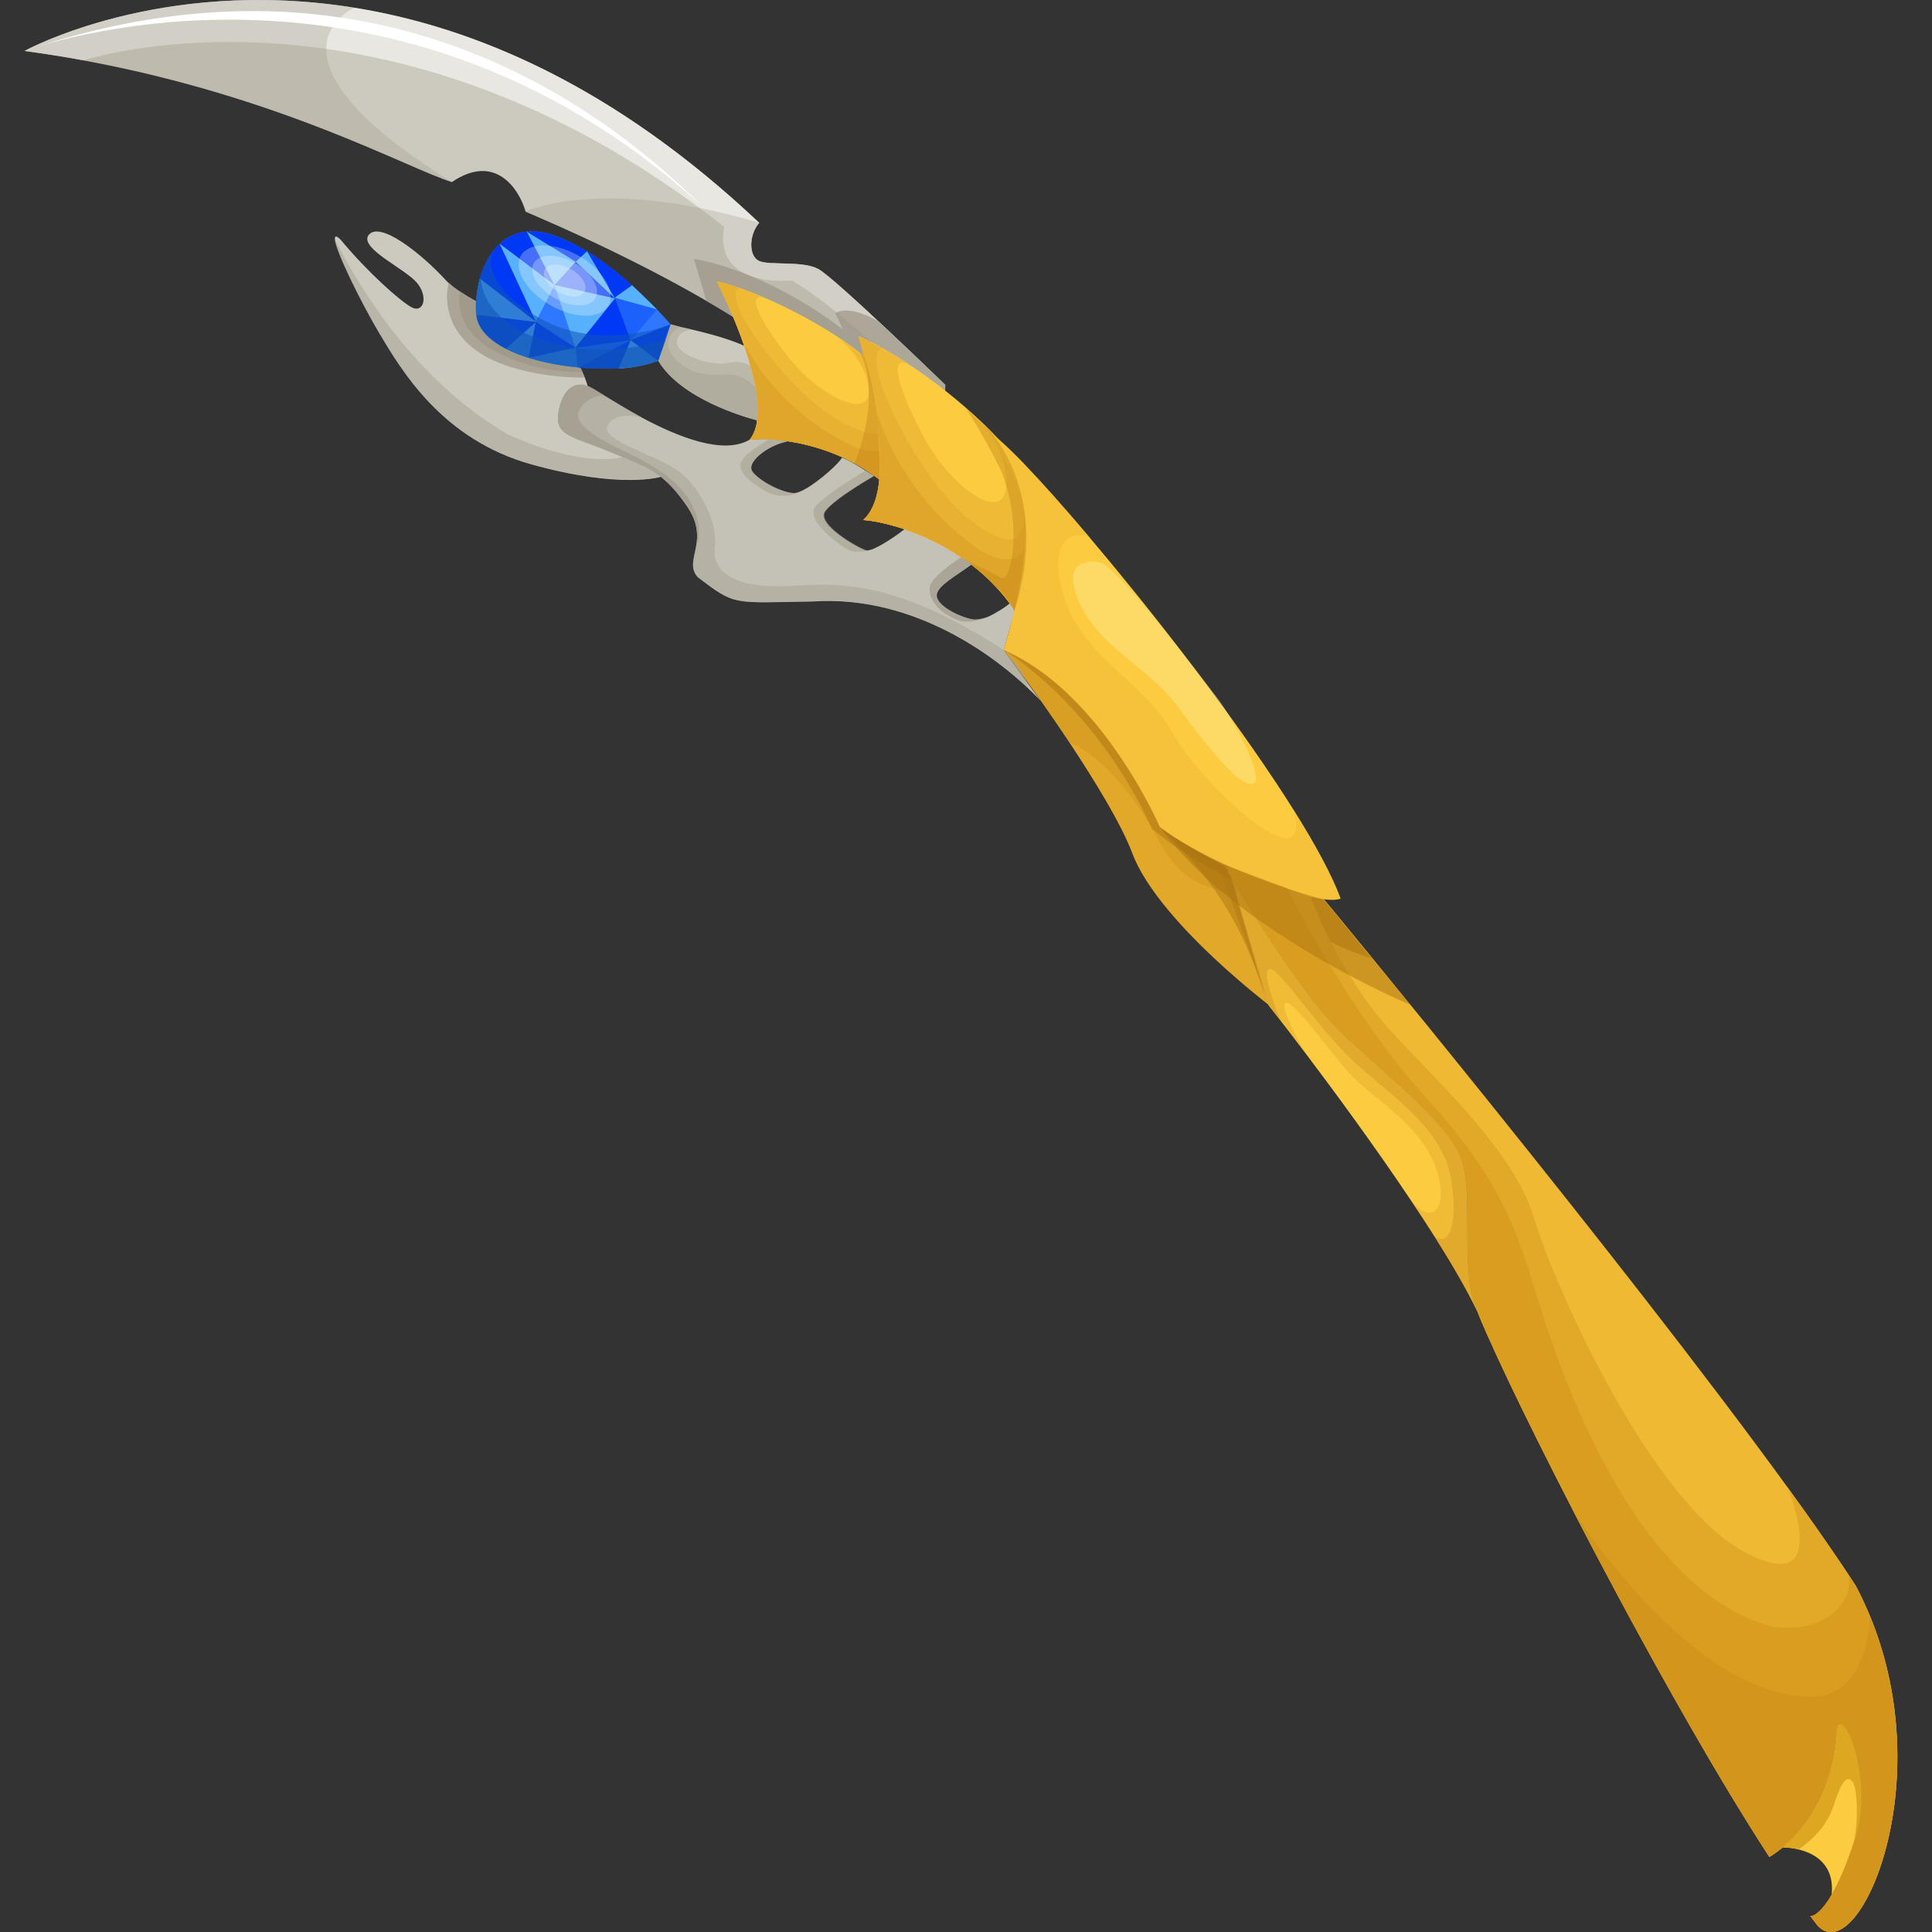 <?xml version="1.0" encoding="utf-8"?>
<!-- Generator: Adobe Illustrator 21.1.0, SVG Export Plug-In . SVG Version: 6.00 Build 0)  -->
<svg version="1.1" id="Слой_1" xmlns="http://www.w3.org/2000/svg" xmlns:xlink="http://www.w3.org/1999/xlink" x="0px" y="0px"
	 viewBox="0 0 1024 1024" style="enable-background:new 0 0 1024 1024;" xml:space="preserve">
<rect x="0" y="0" width="1024" height="1024" fill="#333333" stroke="none"/>
<style type="text/css">
	.st0{fill:#CCCABF;}
	.st1{opacity:0.54;fill:#FFFFFF;}
	.st2{opacity:0.29;fill:#9B9484;}
	.st3{opacity:0.68;fill:#9B9484;}
	.st4{opacity:0.49;fill:#AAA596;}
	.st5{fill:#E2A829;}
	.st6{fill:#FCCB3F;}
	.st7{fill:#EFB933;}
	.st8{fill:#2D78FF;}
	.st9{fill:#C4C2B7;}
	.st10{fill:#EFBB37;}
	.st11{opacity:0.63;fill:#E5AC2E;}
	.st12{opacity:0.63;fill:#DB9F28;}
	.st13{opacity:0.44;fill:#C48618;}
	.st14{opacity:0.43;fill:#CE9420;}
	.st15{fill:#CE9420;}
	.st16{opacity:0.49;fill:#AA7311;}
	.st17{opacity:0.44;fill:#E2A829;}
	.st18{opacity:0.44;fill:#CE9420;}
	.st19{opacity:0.53;fill:#EFB933;}
	.st20{opacity:0.34;fill:#FFF5B0;}
	.st21{fill:#E2A827;}
	.st22{opacity:0.58;fill:#D3961C;}
	.st23{fill:#D3961C;}
	.st24{fill:#DDA722;}
	.st25{fill:#0039F5;}
	.st26{fill:#58B1FF;}
	.st27{opacity:0.36;fill:#0039F5;}
	.st28{opacity:0.56;fill:#AAA596;}
	.st29{opacity:0.65;fill:#AAA596;}
	.st30{fill:#AAA596;}
	.st31{opacity:0.58;fill:#AAA596;}
	.st32{fill:#A09A8B;}
	.st33{opacity:0.56;fill:#1155B7;}
	.st34{opacity:0.56;fill:#9B9484;}
	.st35{opacity:0.27;fill:#FFFFFF;}
	.st36{fill:#FFFFFF;}
</style>
<g>
	<path class="st0" d="M501,204l-0.3,18.5L424.3,193c0,0-40.1-35.8-145.7-80.8c-3.4-11.9-16-31.4-39.1-15.7
		C215.8,89.1,148.8,51.3,44.3,32c-10.1-1.9-20.5-3.5-31.3-5c0,0,71.5-39.6,174.9-22.9l0,0c62.8,10.1,137.2,41,214.5,114
		c-5.6,6.5-5.6,17.7-0.1,20.2c5.5,2.5,23-0.2,31.3,4.2C442,146.8,501,204,501,204z"/>
	<path class="st1" d="M500.7,222.5c-23-30.9-65.6-65.1-80.9-73.8c-22.1,1.5-40.1-6.3-36-28.5C204.5-21,44.3,32,44.3,32
		c-10.1-1.9-20.5-3.5-31.3-5c0,0,184.9-102.2,389.4,91.1c-5.6,6.5-5.6,17.7-0.1,20.2s23-0.2,31.3,4.2C442,146.8,501,204,501,204
		L500.7,222.5z"/>
	<path class="st2" d="M501,204l-0.3,18.5L424.3,193c0,0-14.7-13.1-49.9-33.5c-22.8-13.2-54.3-29.5-95.9-47.3
		c0,0,39.1-19.3,123.9,5.9c-5.6,6.5-5.6,17.7-0.1,20.2c5.5,2.5,23-0.2,31.3,4.2c3.7,1.9,17.6,14.4,31.7,27.7l0,0
		C483,186.5,501,204,501,204z"/>
	<path class="st3" d="M501,204l-0.3,18.5L424.3,193c0,0-14.7-13.1-49.9-33.5l-6.6-22.3c0,0,35.7,4.7,79,37.4
		c-4.1-8.6-4.1-8.6-4.1-8.6c0.1-0.1,6.6-5,22.6,4.2l0,0C483,186.5,501,204,501,204z"/>
	<path class="st0" d="M395.3,183.7c2.4,5.8,4.1,10.5,5.3,14.8c2.5,8.6,2.8,15.1,2,24.6c0,0-0.4-0.1-1.3-0.3
		c-6.9-1.8-40.5-11.5-52.4-31.6c2.4-8.9,6.5-19.3,6.5-19.3l5.2,1.4c0,0,2.7,0.5,6.7,1.5C374.9,176.6,387.3,179.8,395.3,183.7z"/>
	<path class="st4" d="M397.8,194l2.8,4.5c2.5,8.6,2.8,15.1,2,24.6c0,0-40.4-9.5-53.6-31.9c2.4-8.9,6.5-19.3,6.5-19.3l5.2,1.4
		c0,0,2.7,0.5,6.7,1.5c0,0-8.3-0.3-8.6,6.6c-0.2,6.9,18.7,12.9,26.8,11C393.7,190.6,397.8,194,397.8,194z"/>
	<path class="st5" d="M650.8,459.2c0.2,0.5,0.4,1.1,0.6,1.6c0.7,1.9,1.4,3.9,2.1,6c0.8,2.3,1.6,4.6,2.4,7
		c8.7,26.9,16.5,58.8,16.5,58.8s-12.8-9.8-27.8-23.7c-17.2-16-37.3-37.7-44.4-56.5c-5.8-15.5-19.6-38-33.2-58.6
		c-17.5-26.4-34.9-49.3-34.9-49.3c43.1,18.4,72.9,71.9,82.8,93.9c8.9,6.7,20.9,13.5,33.5,19.6C649.1,458.4,649.9,458.8,650.8,459.2z
		"/>
	<path class="st6" d="M774.6,614.4c6,18,0.6,48.3,5.4,71.7c0.4,1.8,1.4,5,3.1,9.2c-5.5-11.6-13.5-25.3-22.6-39.7l0,0
		c-3.8-6-7.8-12.1-11.9-18.2l0,0c-19.6-29.4-41.8-59.5-57.2-79.9c0,0,0,0,0,0c-5.1-6.7-9.4-12.4-12.7-16.6c-4.1-5.3-6.5-8.3-6.5-8.3
		s-9.2-37.8-18.8-65.8c11.4,18.9,38.9,63,57.7,80.7C735.5,570.4,768.6,596.5,774.6,614.4z"/>
	<path class="st6" d="M783.2,695.4c2.2,4.6,4,8.9,5.4,12.8C786.4,703.2,784.5,698.9,783.2,695.4z"/>
	<path class="st7" d="M947.5,788.4c11.7,16.1,22.2,31.1,30.9,44.2l0,0c1.8,2.7,3.5,5.3,5.2,7.9c50.3,95.2,1.8,205-20.3,180
		c-1.2-1.6-2.5-3.2-3.8-5c1.8,0.6,6.1-2.2,11.3-11c3.9-6.6,8.3-16.5,12.8-30.8c10.5-33.7-10-76.5-10.4-52.7
		c-2.7,32.5-19,50.6-28.6,58.4c0,0,0,0,0,0c-4,3.3-6.8,4.8-6.8,4.8C885,903,813.2,763.7,788.6,708.2c-4.8-10.9-7.9-18.6-8.5-22
		c-4.8-23.4,0.6-53.8-5.4-71.7c-6-18-39.1-44.1-63.4-66.9c-18.9-17.7-46.4-61.8-57.7-80.7c-1-1.7-1.9-3.1-2.6-4.4
		c-1.4-2.3-2.2-3.8-2.5-4.3c0-0.1-0.1-0.1-0.1-0.2c0,0,0,0,0,0c0,0,0.1,0,0.1,0c1.5,0.7,3.1,1.3,4.6,2c10.3,4.3,20.5,7.9,28.9,10.7
		c11.1,3.7,19,5.8,19.7,6c0,0,0.1,0,0.1,0S859.2,666.7,947.5,788.4z"/>
	<path class="st6" d="M983.6,973.6c-0.6,2-1.2,3.8-1.8,5.6c-0.1,0.3-0.2,0.5-0.3,0.8c0,0.2-0.1,0.3-0.1,0.4
		c-0.1,0.3-0.2,0.6-0.3,0.8c-3.6,10.3-7.1,17.9-10.3,23.2c0,0,0,0,0,0c1.7-16.6-9.4-22.2-17.7-24.2c0,0,0,0,0,0
		c-0.7-0.1-1.3-0.3-1.9-0.4c0,0,0,0,0,0c-3.6-0.7-6.4-0.6-6.5-0.6c9.5-7.9,25.9-25.9,28.6-58.4C973.5,897,994,939.8,983.6,973.6z"/>
	<path class="st8" d="M355.4,171.9c0,0-0.8,2.6-2.4,7.5l0,0c-1,3-2.4,7-4.1,11.7c-8.9,3.9-24.9,5.2-41.4,3.7
		c-26.2-2.3-53.5-11.6-55.1-28.1c-0.2-2.2-0.3-4.6-0.1-7.1c0.3-4.4,1.1-9.1,2.5-13.6c0,0,0,0,0,0c1.4-4.3,3.3-8.4,5.8-11.9
		c6.6-9.2,17.1-14.7,32.5-9.5C324.4,135,355.4,171.9,355.4,171.9z"/>
	<path class="st9" d="M535.3,319.7l2.6,4.1l-5.9,20.8c0,0,6.4,8.8,11.8,16.3c4,5.4,7.4,10.2,7.6,10.5c0,0-2.2-2.5-6.4-6.5
		c-15.7-14.9-59-49.8-114.3-46.1c-42.7,0.7-40.8,2.4-60.9-12.9c-4.7-5.3-1.4-11-0.5-18.5c0.6-5.2,0.1-11.3-5-18.8
		c-5-7.4-9.4-12.2-14.1-15.9c-6.9-5.3-14.6-8.2-26.6-13c-20.1-8.2-28.9-8.5-27.8-19.5c1-10,6.5-18.8,15.6-15.6
		c0.8,0.3,1.6,0.7,2.5,1.2c1.4,0.8,3.5,2.1,6.1,3.7c0,0,0,0,0,0c5.2,3.2,12.4,7.6,20.5,12c0,0,0,0,0,0c19,10.1,42.8,19.7,56.7,11.6
		c4.4-0.3,10.6-1,20.1,0.9c-10.5,2-22.3,11.3-18.4,16.2c3.8,4.9,15.5,11,21.8,11.2c1.5,0,3.7-0.8,6.1-2.2l0,0
		c7.8-4.4,18.3-14,19.4-16.6c5.4,1.8,15.8,9,16.8,9.7l0.1,0c0,0-20.8,11.8-25.9,18.7c-5,6.8,17.6,19.6,21.6,20.7
		c0.8,0.3,2.2-0.1,3.9-0.7c0,0,0,0,0,0c6.3-2.6,16.9-10.2,20.1-13.4c4.3,2.2,15.1,3.5,32,21.6c-8.3,6.1-17.8,11.2-18.6,16
		c-0.9,4.8,8.8,10.7,17.7,13c3.1,0.8,6.6,0,9.8-1.3c0.3-0.1,0.6-0.2,0.8-0.4c0.5-0.2,1.1-0.5,1.6-0.8c0.1-0.1,0.3-0.1,0.4-0.2
		c0.7-0.4,1.2-0.7,1.4-0.8c0,0,0.1-0.1,0.1-0.1C532.5,322.2,535.3,319.7,535.3,319.7z"/>
	<path class="st0" d="M295.9,220.1c-1.1,10.9,7.7,11.2,27.8,19.5c2.2,0.9,4.3,1.8,6.3,2.6c8.5,3.5,14.7,6.1,20.3,10.5
		c0,0-20.7,6.7-68.4-6.5c-47.7-13.2-69.2-50.1-80.9-69.7c-9.2-15.4-23.1-43.4-23.5-49.8c-0.1-1.8,0.8-1.9,3.1,0.4
		c13.8,16.7,31.4,32.5,37.6,35.8c6.3,3.3,9-5.7,2.7-13.1c-6.3-7.4-29.3-17.6-25.9-24.7c5.6-9.2,29.1,10.1,41,23.1
		c0.5,0.6,1.1,1.2,1.8,1.8c3.7,3.4,8.8,6.7,14.6,9.9c-0.2,2.5-0.1,4.9,0.1,7.1c1.6,16.5,28.9,25.7,55.1,28.1
		c0.4,0.7,0.8,1.5,1.1,2.2c2.1,4.3,2.8,7.5,2.8,7.5C302.4,201.3,296.9,210.1,295.9,220.1z"/>
	<g>
		<path class="st6" d="M475.6,223.6c2.1,14.4,1.3,29.7,0.2,39.5c-25.4-27.2-63.3-31.7-78.4-30.1c7.8-9.7,3.7-30.1-2.5-48.3
			c-6.4-19-15-35.6-15-35.6c3.6,0.8,7.5,2,11.6,3.4c4.4,1.5,9,3.3,13.7,5.3c0,0,0,0,0,0c13.4,5.7,27.4,13.3,38.9,20.8
			c4.6,3,8.8,6.1,12.4,9c3.7,3,6.7,5.9,8.9,8.6C471,203,474,213,475.6,223.6z"/>
		<path class="st10" d="M465.4,196.1c13.2,16.1,12.4,50,10.4,67c-25.4-27.2-63.3-31.7-78.4-30.1c15.8-19.7-17.5-83.9-17.5-83.9
			c7.5,1.7,16.3,4.8,25.3,8.7c-11.7-3.3,1.3,18.1,15.1,34.4s38.3,30,40.2,16.3c0.2-16.6-16.4-29.8-16.4-29.8s0,0,0,0
			C453.4,184.7,461,190.9,465.4,196.1z"/>
		<path class="st11" d="M465.4,196.1c13.2,16.1,12.4,50,10.4,67c-25.4-27.2-63.3-31.7-78.4-30.1c15.8-19.7-17.5-83.9-17.5-83.9
			c3.6,0.8,7.5,2,11.6,3.4c0,0-9.7,4.6,18.9,39.4s51.6,39.7,57.1,37.6c5.4-2.1,7.7-17.8-11-41.9
			C460.1,190.6,463.2,193.5,465.4,196.1z"/>
		<path class="st12" d="M475.6,223.6c2.1,14.4,1.3,29.7,0.2,39.5c-25.4-27.2-63.3-31.7-78.4-30.1c7.8-9.7,3.7-30.1-2.5-48.3
			c0.2-0.6,0.4-0.9,0.4-1c0.2,0.5,18.2,36.3,59.3,53.8C472.7,243.5,475.3,233.4,475.6,223.6z"/>
	</g>
	<g>
		<path class="st6" d="M546.7,281c-0.6,16.5-4.6,33.5-7.8,44.2c-22.8-35.6-64.2-48.3-81.4-49.6c10.6-9.2,10.2-32.8,7.1-54.5
			c-3.3-22.5-9.5-42.9-9.5-42.9c3.9,1.7,8,3.7,12.3,6.1c4.6,2.6,9.4,5.5,14.2,8.7c0,0,0,0,0,0c13.8,9.1,27.9,20.4,39.2,31.2
			c4.5,4.3,8.6,8.6,12,12.6c3.5,4.1,6.3,8,8.2,11.4C545.7,257,547.1,268.8,546.7,281z"/>
		<path class="st10" d="M540.9,248.2c11.5,20.7,3.6,58.4-2,77c-22.8-35.6-64.2-48.3-81.4-49.6c21.6-18.8-2.5-97.3-2.5-97.3
			c8,3.4,17.2,8.7,26.5,14.8c-12.4-6.1-2.2,20.4,9.8,41.5c12,21.1,36.7,41.3,41.6,26.4c3.6-18.5-12.2-36.7-12.2-36.7s0,0,0,0
			C529.8,233,537.1,241.5,540.9,248.2z"/>
		<path class="st11" d="M540.9,248.2c11.5,20.7,3.6,58.4-2,77c-22.8-35.6-64.2-48.3-81.4-49.6c21.6-18.8-2.5-97.3-2.5-97.3
			c3.9,1.7,8,3.7,12.3,6.1c0,0-11.8,3.1,13,47.9c24.8,44.8,49.6,54.8,56.1,53.6c6.5-1.3,12.3-18.3-3.7-49
			C536.2,240.9,539,244.8,540.9,248.2z"/>
		<path class="st12" d="M546.7,281c-0.6,16.5-4.6,33.5-7.8,44.2c-22.8-35.6-64.2-48.3-81.4-49.6c10.6-9.2,10.2-32.8,7.1-54.5
			c0.4-0.6,0.6-0.9,0.6-1c0.2,0.6,12.9,44.2,55.3,72.2C539.4,302.6,544.3,291.8,546.7,281z"/>
	</g>
	<path class="st13" d="M452.9,245.6c0,0,14.9-34.1,3.1-58.4c2.1,1.9,2.1,1.9,2.1,1.9s8.9,22.7,8,65.1
		C463.4,252.2,454.3,246.6,452.9,245.6z"/>
	<path class="st14" d="M650.8,459.2c0.2,0.5,0.4,1.1,0.6,1.6c0.7,1.9,1.4,3.9,2.1,6c0.8,2.3,1.6,4.6,2.4,7l-0.1,0.1
		c-25.7-4.5-33.7-12.5-45.1-34.7c-23.3-39.5-43.7-45.5-43.7-45.5c-17.5-26.4-34.9-49.3-34.9-49.3c43.1,18.4,72.9,71.9,82.8,93.9
		c8.9,6.7,20.9,13.5,33.5,19.6C649.1,458.4,649.9,458.8,650.8,459.2z"/>
	<polygon class="st15" points="671.6,529.8 650.8,459.2 614.9,438.5 646.9,461.8 	"/>
	<path class="st15" d="M650.8,459.2c0,0,27.5,33.1,76.2,48.8c-19.8-24.5-25.4-31.3-25.4-31.3S673.3,468.5,650.8,459.2z"/>
	<path class="st16" d="M650.8,459.2l2,6.9c0,0-25.7-12.5-42.2-26.8c-29.5-64.3-75.7-93.1-78.4-94.7c43,18.5,72.8,71.8,82.7,93.9
		C624.4,445.5,637.3,452.9,650.8,459.2z"/>
	<path class="st17" d="M774.6,614.4c6,18,0.6,48.3,5.4,71.7c0.4,1.8,1.4,5,3.1,9.2c-7.9-16.4-20.5-37-34.5-57.9
		c14.2,14.9,20.1-3.8,10-24.1c-10.2-20.3-31.1-31.2-42.7-43.8c-11.6-12.5-30.2-39.3-34.4-38c-4.1,1.2,9.5,25.4,9.9,26
		c-11.5-15.2-19.2-24.9-19.2-24.9s-9.2-37.8-18.8-65.8c11.4,18.9,38.9,63,57.7,80.7C735.5,570.4,768.6,596.5,774.6,614.4z"/>
	<path class="st18" d="M774.6,614.4c6,18,0.6,48.3,5.4,71.7c0.4,1.8,1.4,5,3.1,9.2c-5.5-11.6-13.5-25.3-22.6-39.7
		c8.2,5.4,12.5-8.5,8.4-31.6c-4.1-23.1-25-38.6-46.9-57.3c-21.9-18.7-43.6-53.7-49-53.1c-5.4,0.6,5.7,27.3,5.7,27.3
		c-4.1-5.3-6.5-8.3-6.5-8.3s-9.2-37.8-18.8-65.8c11.4,18.9,38.9,63,57.7,80.7C735.5,570.4,768.6,596.5,774.6,614.4z"/>
	<path class="st16" d="M671.5,532.1l-20.2-71.2c0,0-27.7-15.9-36.5-22.4C636.8,460.1,658.2,484.5,671.5,532.1z"/>
	<path class="st6" d="M685.6,429.2L685.6,429.2c11.5,18.4,20.4,34.7,24.9,47c-8.1,3.2-34.7-5.2-59.8-17
		c-13.4-6.3-26.4-13.7-35.9-20.8c-9.9-22.1-39.7-75.5-82.8-93.9c0,0,0,0,0,0c0,0,0,0,0,0c5.4-17.9,15.8-55.6,9.7-80.7
		c0,0-8.4-23.3-18.1-34.8c6,2.1,27.3,24.4,53.5,55.4c3.4,4,6.8,8.1,10.3,12.3C621,337.1,659.9,388.3,685.6,429.2z"/>
	<path class="st19" d="M577.2,284.4C577.2,284.4,577.2,284.4,577.2,284.4c0,0-22.8-7.4-14.5,27.7c8.2,35.1,43.6,48.5,58.6,76.1
		c15,27.6,74.9,82.3,64.4,41.1c11.5,18.4,20.4,34.7,24.9,47c-8.1,3.2-34.7-5.2-59.8-17c-13.4-6.3-26.4-13.7-35.9-20.8
		c-9.9-22-39.7-75.4-82.7-93.9c0,0-0.1,0-0.1-0.1c0,0,0,0,0,0c5.4-17.9,15.8-55.6,9.7-80.7c0,0-8.4-23.3-18.1-34.8
		C529.7,231.1,550.9,253.4,577.2,284.4z"/>
	<path class="st13" d="M510.1,295.9c0,0,15.6,7.5,20.7,10.4c5.1,2.9,11.6-28.8-0.5-57.5c-10-20.2-18.5-32.5-18.5-32.5l11.8,10.9
		c0,0,34.3,33.8,14,96.9C533.1,312.2,511.6,296.9,510.1,295.9z"/>
	<path class="st20" d="M582.4,298c0,0-21.7-4.4-10.5,20.9c11.3,25.3,36.2,33.5,53.2,56.7c17,23.3,32.5,41.8,39.1,39.8
		c6.7-2-11-35.4-19.1-45.7C637,359.5,590.5,297.6,582.4,298z"/>
	<path class="st21" d="M947.5,788.4c14.1,19.5,26.5,37.2,36.1,52.1c50.3,95.2,1.8,205-20.3,180c-1.2-1.6-2.5-3.2-3.8-5
		c1.8,0.6,6.1-2.2,11.3-11c3.9-6.6,8.3-16.5,12.8-30.8c10.5-33.7-10-76.5-10.4-52.7c-2.7,32.5-19,50.6-28.6,58.4c0,0,0,0,0,0
		c-4,3.3-6.8,4.8-6.8,4.8C885,903,813.2,763.7,788.6,708.2c-4.8-10.9-7.9-18.6-8.5-22c-4.8-23.4,0.6-53.8-5.4-71.7
		c-6-18-39.1-44.1-63.4-66.9c-18.9-17.7-46.4-61.8-57.7-80.7c-1-1.7-1.9-3.1-2.6-4.4l-0.1-3.2l2.2,0.8l28.9,10.7l12.7,4.7
		c0,0,14.5,40.5,42.9,71.4c28.5,30.8,65.2,64.1,75.7,99.4S874.8,795.1,923.6,822C972.5,848.9,947.5,788.4,947.5,788.4z"/>
	<path class="st22" d="M978.4,832.6c1.8,2.7,3.5,5.3,5.2,7.9c2.8,5.3,5.3,10.7,7.6,16.1c0,0,0,0,0,0c37.4,90.9-7,187.5-27.9,163.8
		c-1.2-1.6-2.5-3.2-3.8-5c1.8,0.6,6.1-2.2,11.3-11c3.9-6.6,8.3-16.5,12.8-30.8c10.5-33.7-10-76.5-10.4-52.7
		c-2.7,32.5-19,50.6-28.6,58.4c0,0,0,0,0,0c-4,3.3-6.8,4.8-6.8,4.8c-32.8-50.4-72.9-123.2-104.5-184.4c0,0,0,0,0,0
		c-19.3-37.4-35.4-70.4-44.7-91.5c-4.8-10.9-7.9-18.6-8.5-22c-4.8-23.4,0.6-53.8-5.4-71.7c-6-18-39.1-44.1-63.4-66.9
		c-18.9-17.7-46.4-61.8-57.7-80.7c-1-1.7-1.9-3.1-2.6-4.4c-1.4-2.3-2.2-3.8-2.5-4.3l0-0.1l33.5,12.6c0,0,32.8,66.1,73.7,110.9
		c40.9,44.7,48.8,72.6,59.2,106.5s49.6,155,125.1,174.2C974.2,866.3,984.6,841.8,978.4,832.6z"/>
	<path class="st23" d="M991.1,856.6c37.4,90.9-7,187.5-27.9,163.8c-1.2-1.6-2.5-3.2-3.8-5c1.8,0.6,6.1-2.2,11.3-11
		c3.9-6.6,8.3-16.5,12.8-30.8c10.5-33.7-10-76.5-10.4-52.7c-2.7,32.5-19,50.6-28.6,58.4c0,0,0,0,0,0c-4,3.3-6.8,4.8-6.8,4.8
		c-32.8-50.4-72.9-123.2-104.5-184.4c1,1.6,64.3,102,128.7,99.5C990.7,897.3,991.1,857.4,991.1,856.6z"/>
	<path class="st24" d="M983.6,973.6c-0.6,2-1.2,3.8-1.8,5.6c3.4-10.6,2.8-30.5,0.4-34.3c-2.5-3.9-5.5-3.1-10.3,12
		c-4.7,14.8-18.2,23-18.8,23.3c0,0,0,0,0,0l0,0l-0.5-0.8c-0.3,0.2-0.7,0.3-1.3,0.4c0,0,0,0,0,0c-3.6-0.7-6.4-0.6-6.5-0.6
		c9.5-7.9,25.9-25.9,28.6-58.4C973.5,897,994,939.8,983.6,973.6z"/>
	<path class="st16" d="M614.9,438.5c0,0,27.5,22.3,86.6,38.2c12.1,14.5,45.9,55.8,45.9,55.8S655.2,494.2,614.9,438.5z"/>
	<path class="st25" d="M264.9,129.3l29,21.7l-14.7-28.3C279.2,122.7,271.2,123.1,264.9,129.3z"/>
	<polygon class="st26" points="293.9,151.1 305.2,138.7 279.2,122.7 	"/>
	<polygon class="st26" points="293.9,151.1 284,170.6 264.9,129.3 	"/>
	<polygon class="st25" points="293.9,151.1 326,158.2 305.2,138.7 	"/>
	<polygon class="st26" points="305,184.3 326,158.2 293.9,151.1 	"/>
	<path class="st25" d="M305.2,138.7l5.9-5.5c0,0-19.4-12.4-31.9-10.4C285.8,126.8,305.2,138.7,305.2,138.7z"/>
	<path class="st25" d="M284,170.6l-29.7-22.9c0,0,2.7-11.4,10.5-18.4C268.1,136.2,284,170.6,284,170.6z"/>
	<polygon class="st26" points="284,170.6 280.2,189.7 268,184.8 	"/>
	<path class="st25" d="M252.5,166.8l31.6,3.8l-16,14.2C268,184.8,253.2,177.5,252.5,166.8z"/>
	<path class="st26" d="M252.5,166.8c0,0-0.8-9.6,1.9-19.1c11.3,8.7,29.7,22.9,29.7,22.9L252.5,166.8z"/>
	<polygon class="st26" points="326,158.2 311.2,133.2 305.2,138.7 	"/>
	<polygon class="st25" points="305,184.3 280.2,189.7 284,170.6 	"/>
	<path class="st26" d="M305,184.3l1.3,10.5c0,0-16.7-2-26.1-5.1C285.6,188.5,305,184.3,305,184.3z"/>
	<polygon class="st25" points="305,184.3 334.3,180.3 326,158.2 	"/>
	<path class="st25" d="M326,158.2l9-6.9c0,0-11.3-10.6-23.8-18C318.1,145,326,158.2,326,158.2z"/>
	<polygon class="st26" points="325.7,157.8 348.2,164 335,151.2 	"/>
	<polygon class="st27" points="334.3,180.3 348.2,164 325.7,157.8 	"/>
	<polygon class="st27" points="334.3,180.3 306.3,194.8 305,184.3 	"/>
	<path class="st25" d="M334.3,180.3l-6.3,15c0,0-19.3,0.4-21.6-0.5C313.6,191,334.3,180.3,334.3,180.3z"/>
	<path class="st26" d="M334.3,180.3l14.6,10.9c0,0-10.2,3.8-21,4.1C330.8,188.5,334.3,180.3,334.3,180.3z"/>
	<polygon class="st25" points="334.3,180.3 355.4,171.9 348.9,191.2 	"/>
	<path class="st28" d="M350.2,252.6c0,0-20.7,6.7-68.4-6.5c-47.7-13.2-69.2-50.1-80.9-69.7c-9.2-15.4-23.1-43.4-23.5-49.8
		c12.4,24.8,42.4,75.1,91.9,103.7c41.2,18.5,60.6,11.9,60.6,11.9C338.4,245.6,344.6,248.3,350.2,252.6z"/>
	<path class="st28" d="M543.9,360.8c0.5,1.3,0.9,2.7,1.1,4c-15.7-14.9-59-49.8-114.3-46.1c-42.7,0.7-40.8,2.4-60.9-12.9
		c-8-8.9,6.9-19-5.5-37.3c-5-7.4-9.4-12.2-14.1-15.9c-6.9-5.3-14.6-8.2-26.6-13c-20.1-8.2-28.9-8.5-27.8-19.5
		c1-10,6.5-18.8,15.6-15.6c0.8,0.3,1.6,0.7,2.5,1.2c4.2,2.4,14.4,9.1,26.6,15.7c-0.7-0.2-14.2-4-18.4,4.1
		c-4.3,8.4,27.2,15.7,38.7,25.1c11.5,9.4,19.7,28.1,18.1,38.7c-1.6,10.6,5.5,20.7,30.4,21.4c24.9,0.7,54.6-10.4,122.6,33.8
		C538.2,350.3,541.9,355.7,543.9,360.8z"/>
	<path class="st29" d="M420.9,261.3c1.5,0,3.7-0.8,6.1-2.2c-6.2,4.1-14.4,5.5-22.6,0.5c-8.2-5-14.5-10.7-11-15.8
		c3.5-5.1,14.3-11,14.3-11l9.7,1.1c-10.5,2-22.3,11.3-18.4,16.2C402.9,255.1,414.6,261.1,420.9,261.3z"/>
	<path class="st29" d="M459.1,291.6c0.8,0.3,2.2-0.1,3.9-0.7c-2.5,1.1-10,3-14.5,0c-4.6-2.9-22.3-15.7-16.1-22.7
		c6.1-7,26.4-18.8,26.4-18.8l4.6,2.8l0.1,0c0,0-20.8,11.8-25.9,18.7C432.5,277.7,455.1,290.4,459.1,291.6z"/>
	<path class="st30" d="M524.1,326.7c-4.3,1.9-10.9,3.9-16.2,2.1c-10.5-4-15.6-11.1-15.2-17.2c0.4-6.1,16.7-16.2,16.7-16.2l5.8,3.6
		c-8.3,6.1-17.8,11.2-18.6,16c-0.9,4.8,8.8,10.7,17.7,13C517.4,328.8,520.8,328,524.1,326.7z"/>
	<path class="st31" d="M400.4,205.4c0.4,2.4,2,9.6,0.9,17.4c-6.9-1.8-40.5-11.5-52.4-31.6c2.4-8.9,6.5-19.3,6.5-19.3l5.2,1.4
		c0,0-11.8,5.2-3.6,15.8c8.1,10.5,21.8,9.8,27.9,9.4C391,198,397.6,201.7,400.4,205.4z"/>
	<path class="st30" d="M307.6,194.9c0.4,0.7,0.8,1.5,1.1,2.2l1.1,3c0,0-29.9,1-52.6-11.2c-26.5-15.2-19.4-39-19.4-39
		c1.7,1.6,3.8,3.2,6.1,4.7c2.6,1.7,5.5,3.5,8.5,5.1c-0.2,2.5-0.1,4.9,0.1,7.1c1.6,16.4,28.7,25.7,54.8,28
		C307.3,194.9,307.4,194.9,307.6,194.9z"/>
	<path class="st32" d="M307.2,194.9l1.5,2.2c0,0-20.9,1.4-42.9-9.1c-27.3-12.9-22.2-32.8-22-33.5c2.6,1.7,5.5,3.5,8.5,5.1
		c-0.2,2.5-0.1,4.9,0.1,7.1C254.1,183.2,281.2,192.5,307.2,194.9z"/>
	<path class="st33" d="M355.4,171.9c0,0-2,6.8-6.5,19.3c-8.9,3.9-24.9,5.2-41.4,3.7c-26.2-2.3-53.5-11.6-55.1-28.1
		c-0.2-2.2-0.3-4.6-0.1-7.1c0.5-8.6,3.2-18.3,8.4-25.6l0,0c0,0-6.7,16.6,25.6,34.7C318.6,186.9,355.4,171.9,355.4,171.9z"/>
	<path class="st33" d="M353,179.4L353,179.4c-1,3.1-2.4,7-4.1,11.7c-8.9,3.9-24.9,5.2-41.4,3.7c-26.2-2.3-53.5-11.6-55.1-28.1
		c-0.2-2.2-0.3-4.6-0.1-7.1c0.3-4.4,1.1-9.1,2.5-13.6c-0.1,0.9-1.4,26.5,41.6,36.8C327.9,190.3,353,179.4,353,179.4z"/>
	<path class="st34" d="M370,287.5c-0.2,0-0.5-0.1-0.7-0.2c0.6-5.2,0.1-11.3-5-18.8c-5-7.4-9.4-12.2-14.1-15.9
		c-6.9-5.3-14.6-8.2-26.6-13c-20.1-8.2-28.9-8.5-27.8-19.5c1-10,6.5-18.8,15.6-15.6c0.8,0.3,1.6,0.7,2.5,1.2
		c1.4,0.8,3.5,2.1,6.1,3.7c-0.4,0-9.1,0.4-13.1,8.3c-4.1,8.1,15.2,17.4,27,23C345.8,246.3,374.3,261,370,287.5z"/>
	<path class="st2" d="M239.5,96.5C215.8,89.1,148.8,51.3,44.3,32c-10.1-1.9-20.5-3.5-31.3-5c0,0,71.5-39.6,174.9-22.9l0,0
		C187.9,4.1,130.8,29,239.5,96.5z"/>
	
		<ellipse transform="matrix(0.495 -0.869 0.869 0.495 21.822 335.14)" class="st35" cx="299.3" cy="148.8" rx="15.1" ry="26.7"/>
	
		<ellipse transform="matrix(0.495 -0.869 0.869 0.495 21.822 335.14)" class="st35" cx="299.3" cy="148.8" rx="10.7" ry="18.8"/>
	
		<ellipse transform="matrix(0.495 -0.869 0.869 0.495 21.822 335.14)" class="st35" cx="299.3" cy="148.8" rx="6.9" ry="12.1"/>
	<path class="st36" d="M13,27c0,0,190.3-71.5,359.5,82.6C324.3,61.8,201.8-37.5,13,27z"/>
</g>
</svg>
